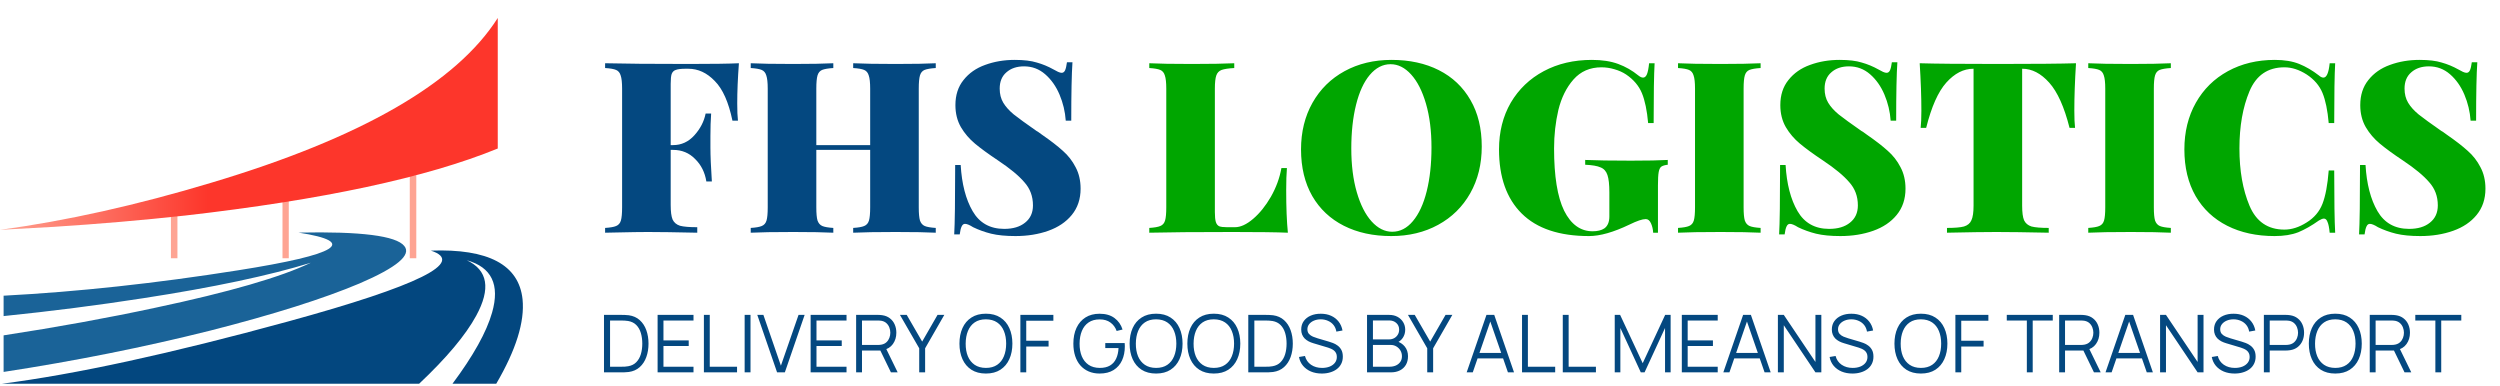 <svg width="376" height="58" viewBox="0 0 376 58" fill="none" xmlns="http://www.w3.org/2000/svg">
<path d="M25.706 32.448V38.841H26.687V32.448H25.706ZM42.487 29.506V38.841H43.432V29.506H42.487ZM61.63 26.346V38.841H62.611V26.346H61.63Z" fill="url(#paint0_linear_212_8)"/>
<path d="M74.635 57.715C77.613 52.621 78.932 48.39 78.593 45.02C78.044 39.822 73.447 37.38 64.801 37.693C70.129 39.417 62.972 42.97 43.329 48.35C25.672 53.183 11.318 56.304 0.269 57.715H63.038C67.165 53.823 70.025 50.414 71.618 47.489C73.839 43.414 73.369 40.632 70.208 39.143C73.943 40.188 75.21 42.813 74.008 47.018C73.173 49.944 71.188 53.509 68.053 57.715H74.635Z" fill="url(#paint1_linear_212_8)"/>
<path d="M44.889 34.983C53.932 36.382 50.908 38.272 35.818 40.652C23.444 42.612 11.685 43.886 0.542 44.473V47.539C7.681 46.811 14.681 45.915 21.54 44.851C32.066 43.228 40.465 41.45 46.737 39.518C42.257 41.674 34.474 43.928 23.388 46.279C16.22 47.819 8.605 49.205 0.542 50.437V55.938C11.321 54.286 21.68 52.215 31.619 49.723C41.165 47.287 48.654 44.921 54.086 42.626C59.685 40.218 61.925 38.342 60.805 36.998C59.573 35.459 54.268 34.787 44.889 34.983Z" fill="url(#paint2_linear_212_8)"/>
<path d="M74.863 22.336V2.705C68.647 12.495 54.301 20.75 31.825 27.47C20.625 30.843 10.017 33.209 0 34.568L8.117 34.115C14.812 33.687 21.393 33.121 27.861 32.416C48.575 30.05 64.242 26.69 74.863 22.336Z" fill="url(#paint3_linear_212_8)"/>
<path d="M111.132 9.512C110.964 11.768 110.88 13.784 110.88 15.56C110.88 16.664 110.916 17.528 110.988 18.152H110.16C109.584 15.368 108.696 13.376 107.496 12.176C106.32 10.952 105 10.34 103.536 10.34H103.068C102.42 10.34 101.94 10.4 101.628 10.52C101.34 10.616 101.136 10.82 101.016 11.132C100.92 11.42 100.872 11.912 100.872 12.608V21.824H101.232C102.48 21.824 103.548 21.332 104.436 20.348C105.324 19.364 105.888 18.272 106.128 17.072H106.956C106.884 18.08 106.848 19.208 106.848 20.456V22.184C106.848 23.408 106.92 25.112 107.064 27.296H106.236C106.02 25.928 105.456 24.8 104.544 23.912C103.656 23 102.552 22.544 101.232 22.544H100.872V30.824C100.872 31.832 100.968 32.564 101.16 33.02C101.376 33.476 101.748 33.788 102.276 33.956C102.828 34.1 103.692 34.172 104.868 34.172V35C101.628 34.928 99.156 34.892 97.452 34.892C96.324 34.892 94.752 34.916 92.736 34.964L91.008 35V34.28C91.776 34.232 92.328 34.136 92.664 33.992C93.024 33.848 93.264 33.572 93.384 33.164C93.504 32.756 93.564 32.096 93.564 31.184V13.328C93.564 12.416 93.492 11.756 93.348 11.348C93.228 10.94 93 10.664 92.664 10.52C92.328 10.376 91.776 10.28 91.008 10.232V9.512C93.792 9.584 97.992 9.62 103.608 9.62C107.136 9.62 109.644 9.584 111.132 9.512ZM140.738 10.232C139.97 10.28 139.406 10.376 139.046 10.52C138.71 10.664 138.482 10.94 138.362 11.348C138.242 11.756 138.182 12.416 138.182 13.328V31.184C138.182 32.096 138.242 32.756 138.362 33.164C138.506 33.572 138.746 33.848 139.082 33.992C139.418 34.136 139.97 34.232 140.738 34.28V35C139.442 34.928 137.426 34.892 134.69 34.892C131.93 34.892 129.806 34.928 128.318 35V34.28C129.086 34.232 129.638 34.136 129.974 33.992C130.334 33.848 130.574 33.572 130.694 33.164C130.814 32.756 130.874 32.096 130.874 31.184V22.544H122.774V31.184C122.774 32.096 122.834 32.756 122.954 33.164C123.098 33.572 123.338 33.848 123.674 33.992C124.01 34.136 124.562 34.232 125.33 34.28V35C123.938 34.928 121.934 34.892 119.318 34.892C116.414 34.892 114.278 34.928 112.91 35V34.28C113.678 34.232 114.23 34.136 114.566 33.992C114.926 33.848 115.166 33.572 115.286 33.164C115.406 32.756 115.466 32.096 115.466 31.184V13.328C115.466 12.416 115.394 11.756 115.25 11.348C115.13 10.94 114.902 10.664 114.566 10.52C114.23 10.376 113.678 10.28 112.91 10.232V9.512C114.278 9.584 116.414 9.62 119.318 9.62C121.91 9.62 123.914 9.584 125.33 9.512V10.232C124.562 10.28 123.998 10.376 123.638 10.52C123.302 10.664 123.074 10.94 122.954 11.348C122.834 11.756 122.774 12.416 122.774 13.328V21.824H130.874V13.328C130.874 12.416 130.802 11.756 130.658 11.348C130.538 10.94 130.31 10.664 129.974 10.52C129.638 10.376 129.086 10.28 128.318 10.232V9.512C129.806 9.584 131.93 9.62 134.69 9.62C137.426 9.62 139.442 9.584 140.738 9.512V10.232ZM152.622 9.008C153.99 9.008 155.094 9.14 155.934 9.404C156.798 9.644 157.638 9.992 158.454 10.448C158.718 10.592 158.946 10.712 159.138 10.808C159.354 10.904 159.534 10.952 159.678 10.952C159.894 10.952 160.062 10.832 160.182 10.592C160.302 10.328 160.398 9.92 160.47 9.368H161.298C161.178 11.096 161.118 14.024 161.118 18.152H160.29C160.194 16.784 159.882 15.476 159.354 14.228C158.826 12.98 158.106 11.96 157.194 11.168C156.282 10.376 155.226 9.98 154.026 9.98C152.922 9.98 152.034 10.28 151.362 10.88C150.69 11.456 150.354 12.272 150.354 13.328C150.354 14.144 150.534 14.852 150.894 15.452C151.254 16.052 151.782 16.64 152.478 17.216C153.174 17.768 154.314 18.596 155.898 19.7C156.042 19.772 156.174 19.856 156.294 19.952C156.438 20.048 156.57 20.144 156.69 20.24C158.01 21.152 159.066 21.968 159.858 22.688C160.65 23.384 161.286 24.2 161.766 25.136C162.27 26.072 162.522 27.152 162.522 28.376C162.522 29.936 162.078 31.256 161.19 32.336C160.326 33.392 159.15 34.184 157.662 34.712C156.174 35.24 154.53 35.504 152.73 35.504C151.266 35.504 150.042 35.384 149.058 35.144C148.098 34.904 147.198 34.58 146.358 34.172C145.83 33.836 145.422 33.668 145.134 33.668C144.918 33.668 144.75 33.8 144.63 34.064C144.51 34.304 144.414 34.7 144.342 35.252H143.514C143.61 33.62 143.658 30.14 143.658 24.812H144.486C144.654 27.668 145.254 29.984 146.286 31.76C147.318 33.536 148.902 34.424 151.038 34.424C152.358 34.424 153.402 34.112 154.17 33.488C154.962 32.864 155.358 32 155.358 30.896C155.358 29.528 154.926 28.364 154.062 27.404C153.222 26.42 151.902 25.328 150.102 24.128C148.662 23.168 147.51 22.328 146.646 21.608C145.782 20.888 145.074 20.06 144.522 19.124C143.97 18.164 143.694 17.06 143.694 15.812C143.694 14.3 144.102 13.04 144.918 12.032C145.734 11 146.814 10.244 148.158 9.764C149.526 9.26 151.014 9.008 152.622 9.008Z" fill="#044880"/>
<path d="M185.632 10.232C184.768 10.28 184.132 10.376 183.724 10.52C183.34 10.664 183.076 10.94 182.932 11.348C182.788 11.756 182.716 12.416 182.716 13.328V31.904C182.716 32.576 182.764 33.068 182.86 33.38C182.956 33.692 183.124 33.908 183.364 34.028C183.604 34.124 184 34.172 184.552 34.172H185.74C186.58 34.172 187.492 33.752 188.476 32.912C189.46 32.072 190.348 30.968 191.14 29.6C191.932 28.208 192.46 26.768 192.724 25.28H193.552C193.48 26.144 193.444 27.248 193.444 28.592C193.444 31.184 193.528 33.32 193.696 35C192.064 34.928 189.316 34.892 185.452 34.892C179.836 34.892 175.636 34.928 172.852 35V34.28C173.62 34.232 174.172 34.136 174.508 33.992C174.868 33.848 175.108 33.572 175.228 33.164C175.348 32.756 175.408 32.096 175.408 31.184V13.328C175.408 12.416 175.336 11.756 175.192 11.348C175.072 10.94 174.844 10.664 174.508 10.52C174.172 10.376 173.62 10.28 172.852 10.232V9.512C174.22 9.584 176.356 9.62 179.26 9.62C182.02 9.62 184.144 9.584 185.632 9.512V10.232ZM209.283 9.008C211.995 9.008 214.371 9.524 216.411 10.556C218.451 11.588 220.035 13.088 221.163 15.056C222.291 17 222.855 19.328 222.855 22.04C222.855 24.68 222.279 27.02 221.127 29.06C219.975 31.1 218.367 32.684 216.303 33.812C214.239 34.94 211.887 35.504 209.247 35.504C206.535 35.504 204.159 34.988 202.119 33.956C200.079 32.924 198.495 31.436 197.367 29.492C196.239 27.524 195.675 25.184 195.675 22.472C195.675 19.832 196.251 17.492 197.403 15.452C198.555 13.412 200.163 11.828 202.227 10.7C204.291 9.572 206.643 9.008 209.283 9.008ZM209.139 9.656C207.963 9.656 206.919 10.196 206.007 11.276C205.119 12.332 204.435 13.82 203.955 15.74C203.475 17.66 203.235 19.856 203.235 22.328C203.235 24.824 203.511 27.02 204.063 28.916C204.615 30.812 205.359 32.276 206.295 33.308C207.231 34.34 208.263 34.856 209.391 34.856C210.567 34.856 211.599 34.328 212.487 33.272C213.399 32.192 214.095 30.692 214.575 28.772C215.055 26.852 215.295 24.656 215.295 22.184C215.295 19.688 215.019 17.492 214.467 15.596C213.915 13.7 213.171 12.236 212.235 11.204C211.299 10.172 210.267 9.656 209.139 9.656ZM239.42 9.008C240.956 9.008 242.276 9.212 243.38 9.62C244.484 10.028 245.492 10.604 246.404 11.348C246.668 11.564 246.908 11.672 247.124 11.672C247.364 11.672 247.556 11.504 247.7 11.168C247.844 10.808 247.952 10.256 248.024 9.512H248.852C248.756 11.216 248.708 14.216 248.708 18.512H247.88C247.712 16.616 247.4 15.116 246.944 14.012C246.488 12.908 245.696 11.972 244.568 11.204C244.064 10.868 243.476 10.604 242.804 10.412C242.156 10.22 241.508 10.124 240.86 10.124C239.132 10.124 237.728 10.736 236.648 11.96C235.592 13.16 234.836 14.684 234.38 16.532C233.948 18.38 233.732 20.312 233.732 22.328C233.732 26.504 234.236 29.624 235.244 31.688C236.276 33.752 237.704 34.784 239.528 34.784C240.272 34.784 240.86 34.64 241.292 34.352C241.796 33.992 242.048 33.392 242.048 32.552V28.952C242.048 27.752 241.952 26.876 241.76 26.324C241.568 25.748 241.22 25.364 240.716 25.172C240.236 24.956 239.468 24.824 238.412 24.776V24.056C240.044 24.128 242.336 24.164 245.288 24.164C247.76 24.164 249.608 24.128 250.832 24.056V24.776C250.4 24.824 250.076 24.92 249.86 25.064C249.668 25.208 249.536 25.484 249.464 25.892C249.392 26.3 249.356 26.96 249.356 27.872V35H248.636C248.612 34.496 248.504 34.028 248.312 33.596C248.12 33.164 247.856 32.948 247.52 32.948C247.016 32.948 246.2 33.224 245.072 33.776C242.672 34.928 240.644 35.504 238.988 35.504C234.524 35.504 231.152 34.376 228.872 32.12C226.592 29.864 225.452 26.648 225.452 22.472C225.452 19.832 226.04 17.492 227.216 15.452C228.416 13.412 230.072 11.828 232.184 10.7C234.296 9.572 236.708 9.008 239.42 9.008ZM264.795 10.232C264.027 10.28 263.463 10.376 263.103 10.52C262.767 10.664 262.539 10.94 262.419 11.348C262.299 11.756 262.239 12.416 262.239 13.328V31.184C262.239 32.096 262.299 32.756 262.419 33.164C262.563 33.572 262.803 33.848 263.139 33.992C263.475 34.136 264.027 34.232 264.795 34.28V35C263.403 34.928 261.399 34.892 258.783 34.892C255.879 34.892 253.743 34.928 252.375 35V34.28C253.143 34.232 253.695 34.136 254.031 33.992C254.391 33.848 254.631 33.572 254.751 33.164C254.871 32.756 254.931 32.096 254.931 31.184V13.328C254.931 12.416 254.859 11.756 254.715 11.348C254.595 10.94 254.367 10.664 254.031 10.52C253.695 10.376 253.143 10.28 252.375 10.232V9.512C253.743 9.584 255.879 9.62 258.783 9.62C261.375 9.62 263.379 9.584 264.795 9.512V10.232ZM276.688 9.008C278.056 9.008 279.16 9.14 280 9.404C280.864 9.644 281.704 9.992 282.52 10.448C282.784 10.592 283.012 10.712 283.204 10.808C283.42 10.904 283.6 10.952 283.744 10.952C283.96 10.952 284.128 10.832 284.248 10.592C284.368 10.328 284.464 9.92 284.536 9.368H285.364C285.244 11.096 285.184 14.024 285.184 18.152H284.356C284.26 16.784 283.948 15.476 283.42 14.228C282.892 12.98 282.172 11.96 281.26 11.168C280.348 10.376 279.292 9.98 278.092 9.98C276.988 9.98 276.1 10.28 275.428 10.88C274.756 11.456 274.42 12.272 274.42 13.328C274.42 14.144 274.6 14.852 274.96 15.452C275.32 16.052 275.848 16.64 276.544 17.216C277.24 17.768 278.38 18.596 279.964 19.7C280.108 19.772 280.24 19.856 280.36 19.952C280.504 20.048 280.636 20.144 280.756 20.24C282.076 21.152 283.132 21.968 283.924 22.688C284.716 23.384 285.352 24.2 285.832 25.136C286.336 26.072 286.588 27.152 286.588 28.376C286.588 29.936 286.144 31.256 285.256 32.336C284.392 33.392 283.216 34.184 281.728 34.712C280.24 35.24 278.596 35.504 276.796 35.504C275.332 35.504 274.108 35.384 273.124 35.144C272.164 34.904 271.264 34.58 270.424 34.172C269.896 33.836 269.488 33.668 269.2 33.668C268.984 33.668 268.816 33.8 268.696 34.064C268.576 34.304 268.48 34.7 268.408 35.252H267.58C267.676 33.62 267.724 30.14 267.724 24.812H268.552C268.72 27.668 269.32 29.984 270.352 31.76C271.384 33.536 272.968 34.424 275.104 34.424C276.424 34.424 277.468 34.112 278.236 33.488C279.028 32.864 279.424 32 279.424 30.896C279.424 29.528 278.992 28.364 278.128 27.404C277.288 26.42 275.968 25.328 274.168 24.128C272.728 23.168 271.576 22.328 270.712 21.608C269.848 20.888 269.14 20.06 268.588 19.124C268.036 18.164 267.76 17.06 267.76 15.812C267.76 14.3 268.168 13.04 268.984 12.032C269.8 11 270.88 10.244 272.224 9.764C273.592 9.26 275.08 9.008 276.688 9.008ZM312.231 9.512C312.063 12.176 311.979 14.552 311.979 16.64C311.979 17.744 312.015 18.608 312.087 19.232H311.259C310.467 16.088 309.447 13.82 308.199 12.428C306.951 11.036 305.607 10.34 304.167 10.34H304.131V30.932C304.131 31.94 304.227 32.672 304.419 33.128C304.635 33.584 305.007 33.896 305.535 34.064C306.087 34.208 306.951 34.28 308.127 34.28V35C304.743 34.928 302.115 34.892 300.243 34.892C298.539 34.892 296.067 34.928 292.827 35V34.28C294.003 34.28 294.855 34.208 295.383 34.064C295.935 33.896 296.307 33.584 296.499 33.128C296.715 32.672 296.823 31.94 296.823 30.932V10.34H296.787C295.323 10.34 293.967 11.036 292.719 12.428C291.495 13.796 290.487 16.064 289.695 19.232H288.867C288.939 18.608 288.975 17.744 288.975 16.64C288.975 14.552 288.891 12.176 288.723 9.512C291.003 9.584 294.927 9.62 300.495 9.62C306.039 9.62 309.951 9.584 312.231 9.512ZM326.494 10.232C325.726 10.28 325.162 10.376 324.802 10.52C324.466 10.664 324.238 10.94 324.118 11.348C323.998 11.756 323.938 12.416 323.938 13.328V31.184C323.938 32.096 323.998 32.756 324.118 33.164C324.262 33.572 324.502 33.848 324.838 33.992C325.174 34.136 325.726 34.232 326.494 34.28V35C325.102 34.928 323.098 34.892 320.482 34.892C317.578 34.892 315.442 34.928 314.074 35V34.28C314.842 34.232 315.394 34.136 315.73 33.992C316.09 33.848 316.33 33.572 316.45 33.164C316.57 32.756 316.63 32.096 316.63 31.184V13.328C316.63 12.416 316.558 11.756 316.414 11.348C316.294 10.94 316.066 10.664 315.73 10.52C315.394 10.376 314.842 10.28 314.074 10.232V9.512C315.442 9.584 317.578 9.62 320.482 9.62C323.074 9.62 325.078 9.584 326.494 9.512V10.232ZM342.138 9.008C343.578 9.008 344.802 9.212 345.81 9.62C346.818 10.028 347.802 10.604 348.762 11.348C349.002 11.564 349.23 11.672 349.446 11.672C349.926 11.672 350.238 10.952 350.382 9.512H351.21C351.114 11.216 351.066 14.216 351.066 18.512H350.238C350.07 16.592 349.758 15.08 349.302 13.976C348.846 12.872 348.054 11.948 346.926 11.204C345.798 10.484 344.682 10.124 343.578 10.124C341.082 10.124 339.33 11.324 338.322 13.724C337.314 16.124 336.81 18.992 336.81 22.328C336.81 25.664 337.314 28.532 338.322 30.932C339.33 33.332 341.082 34.532 343.578 34.532C344.682 34.532 345.798 34.172 346.926 33.452C348.054 32.756 348.846 31.82 349.302 30.644C349.758 29.468 350.07 27.8 350.238 25.64H351.066C351.066 30.128 351.114 33.248 351.21 35H350.382C350.31 34.232 350.202 33.692 350.058 33.38C349.938 33.044 349.758 32.876 349.518 32.876C349.326 32.876 349.074 32.972 348.762 33.164C347.682 33.932 346.65 34.52 345.666 34.928C344.682 35.312 343.494 35.504 342.102 35.504C339.39 35.504 337.014 34.988 334.974 33.956C332.934 32.924 331.35 31.436 330.222 29.492C329.094 27.524 328.53 25.184 328.53 22.472C328.53 19.832 329.106 17.492 330.258 15.452C331.41 13.412 333.018 11.828 335.082 10.7C337.146 9.572 339.498 9.008 342.138 9.008ZM363.911 9.008C365.279 9.008 366.383 9.14 367.223 9.404C368.087 9.644 368.927 9.992 369.743 10.448C370.007 10.592 370.235 10.712 370.427 10.808C370.643 10.904 370.823 10.952 370.967 10.952C371.183 10.952 371.351 10.832 371.471 10.592C371.591 10.328 371.687 9.92 371.759 9.368H372.587C372.467 11.096 372.407 14.024 372.407 18.152H371.579C371.483 16.784 371.171 15.476 370.643 14.228C370.115 12.98 369.395 11.96 368.483 11.168C367.571 10.376 366.515 9.98 365.315 9.98C364.211 9.98 363.323 10.28 362.651 10.88C361.979 11.456 361.643 12.272 361.643 13.328C361.643 14.144 361.823 14.852 362.183 15.452C362.543 16.052 363.071 16.64 363.767 17.216C364.463 17.768 365.603 18.596 367.187 19.7C367.331 19.772 367.463 19.856 367.583 19.952C367.727 20.048 367.859 20.144 367.979 20.24C369.299 21.152 370.355 21.968 371.147 22.688C371.939 23.384 372.575 24.2 373.055 25.136C373.559 26.072 373.811 27.152 373.811 28.376C373.811 29.936 373.367 31.256 372.479 32.336C371.615 33.392 370.439 34.184 368.951 34.712C367.463 35.24 365.819 35.504 364.019 35.504C362.555 35.504 361.331 35.384 360.347 35.144C359.387 34.904 358.487 34.58 357.647 34.172C357.119 33.836 356.711 33.668 356.423 33.668C356.207 33.668 356.039 33.8 355.919 34.064C355.799 34.304 355.703 34.7 355.631 35.252H354.803C354.899 33.62 354.947 30.14 354.947 24.812H355.775C355.943 27.668 356.543 29.984 357.575 31.76C358.607 33.536 360.191 34.424 362.327 34.424C363.647 34.424 364.691 34.112 365.459 33.488C366.251 32.864 366.647 32 366.647 30.896C366.647 29.528 366.215 28.364 365.351 27.404C364.511 26.42 363.191 25.328 361.391 24.128C359.951 23.168 358.799 22.328 357.935 21.608C357.071 20.888 356.363 20.06 355.811 19.124C355.259 18.164 354.983 17.06 354.983 15.812C354.983 14.3 355.391 13.04 356.207 12.032C357.023 11 358.103 10.244 359.447 9.764C360.815 9.26 362.303 9.008 363.911 9.008Z" fill="#00A600"/>
<path d="M90.84 56V47.36H93.462C93.554 47.36 93.71 47.362 93.93 47.366C94.154 47.37 94.368 47.386 94.572 47.414C95.228 47.506 95.776 47.75 96.216 48.146C96.656 48.542 96.986 49.046 97.206 49.658C97.426 50.27 97.536 50.944 97.536 51.68C97.536 52.416 97.426 53.09 97.206 53.702C96.986 54.314 96.656 54.818 96.216 55.214C95.776 55.61 95.228 55.854 94.572 55.946C94.372 55.97 94.158 55.986 93.93 55.994C93.702 55.998 93.546 56 93.462 56H90.84ZM91.752 55.154H93.462C93.626 55.154 93.802 55.15 93.99 55.142C94.182 55.13 94.346 55.11 94.482 55.082C94.986 54.994 95.392 54.79 95.7 54.47C96.012 54.15 96.24 53.75 96.384 53.27C96.528 52.786 96.6 52.256 96.6 51.68C96.6 51.1 96.528 50.568 96.384 50.084C96.24 49.6 96.012 49.2 95.7 48.884C95.388 48.568 94.982 48.366 94.482 48.278C94.346 48.25 94.18 48.232 93.984 48.224C93.792 48.212 93.618 48.206 93.462 48.206H91.752V55.154ZM98.903 56V47.36H104.303V48.206H99.784V51.194H103.583V52.04H99.784V55.154H104.303V56H98.903ZM105.866 56V47.36H106.748V55.154H110.852V56H105.866ZM111.995 56V47.36H112.877V56H111.995ZM116.872 56L113.896 47.36H114.814L117.448 54.998L120.1 47.36H121.018L118.042 56H116.872ZM121.918 56V47.36H127.318V48.206H122.8V51.194H126.598V52.04H122.8V55.154H127.318V56H121.918ZM128.762 56V47.36H132.098C132.182 47.36 132.276 47.364 132.38 47.372C132.488 47.376 132.596 47.388 132.704 47.408C133.156 47.476 133.538 47.634 133.85 47.882C134.166 48.126 134.404 48.434 134.564 48.806C134.728 49.178 134.81 49.59 134.81 50.042C134.81 50.694 134.638 51.26 134.294 51.74C133.95 52.22 133.458 52.522 132.818 52.646L132.512 52.718H129.644V56H128.762ZM133.994 56L132.29 52.484L133.136 52.16L135.008 56H133.994ZM129.644 51.878H132.074C132.146 51.878 132.23 51.874 132.326 51.866C132.422 51.858 132.516 51.844 132.608 51.824C132.904 51.76 133.146 51.638 133.334 51.458C133.526 51.278 133.668 51.064 133.76 50.816C133.856 50.568 133.904 50.31 133.904 50.042C133.904 49.774 133.856 49.516 133.76 49.268C133.668 49.016 133.526 48.8 133.334 48.62C133.146 48.44 132.904 48.318 132.608 48.254C132.516 48.234 132.422 48.222 132.326 48.218C132.23 48.21 132.146 48.206 132.074 48.206H129.644V51.878ZM138.25 56V52.382L135.352 47.36H136.372L138.694 51.374L141.004 47.36H142.024L139.138 52.382V56H138.25ZM148.279 56.18C147.419 56.18 146.693 55.99 146.101 55.61C145.509 55.226 145.061 54.696 144.757 54.02C144.453 53.344 144.301 52.564 144.301 51.68C144.301 50.796 144.453 50.016 144.757 49.34C145.061 48.664 145.509 48.136 146.101 47.756C146.693 47.372 147.419 47.18 148.279 47.18C149.143 47.18 149.869 47.372 150.457 47.756C151.049 48.136 151.497 48.664 151.801 49.34C152.109 50.016 152.263 50.796 152.263 51.68C152.263 52.564 152.109 53.344 151.801 54.02C151.497 54.696 151.049 55.226 150.457 55.61C149.869 55.99 149.143 56.18 148.279 56.18ZM148.279 55.334C148.955 55.334 149.519 55.18 149.971 54.872C150.423 54.564 150.761 54.136 150.985 53.588C151.213 53.036 151.327 52.4 151.327 51.68C151.327 50.96 151.213 50.326 150.985 49.778C150.761 49.23 150.423 48.802 149.971 48.494C149.519 48.186 148.955 48.03 148.279 48.026C147.603 48.026 147.041 48.18 146.593 48.488C146.145 48.796 145.807 49.226 145.579 49.778C145.355 50.326 145.241 50.96 145.237 51.68C145.233 52.4 145.343 53.034 145.567 53.582C145.795 54.126 146.135 54.554 146.587 54.866C147.039 55.174 147.603 55.33 148.279 55.334ZM153.465 56V47.36H158.427V48.242H154.347V51.242H157.707V52.118H154.347V56H153.465ZM165.376 56.18C164.768 56.18 164.22 56.074 163.732 55.862C163.244 55.65 162.828 55.348 162.484 54.956C162.144 54.564 161.884 54.092 161.704 53.54C161.524 52.984 161.434 52.364 161.434 51.68C161.434 50.776 161.59 49.988 161.902 49.316C162.218 48.64 162.67 48.116 163.258 47.744C163.846 47.372 164.552 47.186 165.376 47.186C166.296 47.186 167.044 47.402 167.62 47.834C168.2 48.262 168.604 48.838 168.832 49.562L167.944 49.778C167.756 49.25 167.446 48.828 167.014 48.512C166.586 48.196 166.052 48.038 165.412 48.038C164.736 48.034 164.174 48.186 163.726 48.494C163.278 48.798 162.94 49.226 162.712 49.778C162.488 50.326 162.374 50.96 162.37 51.68C162.366 52.4 162.476 53.034 162.7 53.582C162.928 54.126 163.268 54.554 163.72 54.866C164.172 55.174 164.736 55.33 165.412 55.334C166.032 55.334 166.544 55.214 166.948 54.974C167.352 54.734 167.658 54.39 167.866 53.942C168.078 53.494 168.198 52.964 168.226 52.352H166.234V51.596H169.15C169.162 51.688 169.168 51.786 169.168 51.89C169.172 51.99 169.174 52.062 169.174 52.106C169.174 52.886 169.034 53.584 168.754 54.2C168.474 54.812 168.052 55.296 167.488 55.652C166.928 56.004 166.224 56.18 165.376 56.18ZM173.873 56.18C173.013 56.18 172.287 55.99 171.695 55.61C171.103 55.226 170.655 54.696 170.351 54.02C170.047 53.344 169.895 52.564 169.895 51.68C169.895 50.796 170.047 50.016 170.351 49.34C170.655 48.664 171.103 48.136 171.695 47.756C172.287 47.372 173.013 47.18 173.873 47.18C174.737 47.18 175.463 47.372 176.051 47.756C176.643 48.136 177.091 48.664 177.395 49.34C177.703 50.016 177.857 50.796 177.857 51.68C177.857 52.564 177.703 53.344 177.395 54.02C177.091 54.696 176.643 55.226 176.051 55.61C175.463 55.99 174.737 56.18 173.873 56.18ZM173.873 55.334C174.549 55.334 175.113 55.18 175.565 54.872C176.017 54.564 176.355 54.136 176.579 53.588C176.807 53.036 176.921 52.4 176.921 51.68C176.921 50.96 176.807 50.326 176.579 49.778C176.355 49.23 176.017 48.802 175.565 48.494C175.113 48.186 174.549 48.03 173.873 48.026C173.197 48.026 172.635 48.18 172.187 48.488C171.739 48.796 171.401 49.226 171.173 49.778C170.949 50.326 170.835 50.96 170.831 51.68C170.827 52.4 170.937 53.034 171.161 53.582C171.389 54.126 171.729 54.554 172.181 54.866C172.633 55.174 173.197 55.33 173.873 55.334ZM182.557 56.18C181.697 56.18 180.971 55.99 180.379 55.61C179.787 55.226 179.339 54.696 179.035 54.02C178.731 53.344 178.579 52.564 178.579 51.68C178.579 50.796 178.731 50.016 179.035 49.34C179.339 48.664 179.787 48.136 180.379 47.756C180.971 47.372 181.697 47.18 182.557 47.18C183.421 47.18 184.147 47.372 184.735 47.756C185.327 48.136 185.775 48.664 186.079 49.34C186.387 50.016 186.541 50.796 186.541 51.68C186.541 52.564 186.387 53.344 186.079 54.02C185.775 54.696 185.327 55.226 184.735 55.61C184.147 55.99 183.421 56.18 182.557 56.18ZM182.557 55.334C183.233 55.334 183.797 55.18 184.249 54.872C184.701 54.564 185.039 54.136 185.263 53.588C185.491 53.036 185.605 52.4 185.605 51.68C185.605 50.96 185.491 50.326 185.263 49.778C185.039 49.23 184.701 48.802 184.249 48.494C183.797 48.186 183.233 48.03 182.557 48.026C181.881 48.026 181.319 48.18 180.871 48.488C180.423 48.796 180.085 49.226 179.857 49.778C179.633 50.326 179.519 50.96 179.515 51.68C179.511 52.4 179.621 53.034 179.845 53.582C180.073 54.126 180.413 54.554 180.865 54.866C181.317 55.174 181.881 55.33 182.557 55.334ZM187.742 56V47.36H190.364C190.456 47.36 190.612 47.362 190.832 47.366C191.056 47.37 191.27 47.386 191.474 47.414C192.13 47.506 192.678 47.75 193.118 48.146C193.558 48.542 193.888 49.046 194.108 49.658C194.328 50.27 194.438 50.944 194.438 51.68C194.438 52.416 194.328 53.09 194.108 53.702C193.888 54.314 193.558 54.818 193.118 55.214C192.678 55.61 192.13 55.854 191.474 55.946C191.274 55.97 191.06 55.986 190.832 55.994C190.604 55.998 190.448 56 190.364 56H187.742ZM188.654 55.154H190.364C190.528 55.154 190.704 55.15 190.892 55.142C191.084 55.13 191.248 55.11 191.384 55.082C191.888 54.994 192.294 54.79 192.602 54.47C192.914 54.15 193.142 53.75 193.286 53.27C193.43 52.786 193.502 52.256 193.502 51.68C193.502 51.1 193.43 50.568 193.286 50.084C193.142 49.6 192.914 49.2 192.602 48.884C192.29 48.568 191.884 48.366 191.384 48.278C191.248 48.25 191.082 48.232 190.886 48.224C190.694 48.212 190.52 48.206 190.364 48.206H188.654V55.154ZM198.805 56.18C198.201 56.18 197.657 56.08 197.173 55.88C196.693 55.676 196.295 55.388 195.979 55.016C195.667 54.644 195.463 54.202 195.367 53.69L196.267 53.54C196.411 54.1 196.715 54.54 197.179 54.86C197.643 55.176 198.197 55.334 198.841 55.334C199.265 55.334 199.645 55.268 199.981 55.136C200.317 55 200.581 54.808 200.773 54.56C200.965 54.312 201.061 54.018 201.061 53.678C201.061 53.454 201.021 53.264 200.941 53.108C200.861 52.948 200.755 52.816 200.623 52.712C200.491 52.608 200.347 52.522 200.191 52.454C200.035 52.382 199.883 52.324 199.735 52.28L197.545 51.626C197.281 51.55 197.037 51.454 196.813 51.338C196.589 51.218 196.393 51.076 196.225 50.912C196.061 50.744 195.933 50.548 195.841 50.324C195.749 50.1 195.703 49.844 195.703 49.556C195.703 49.068 195.831 48.646 196.087 48.29C196.343 47.934 196.693 47.66 197.137 47.468C197.581 47.276 198.087 47.182 198.655 47.186C199.231 47.186 199.745 47.288 200.197 47.492C200.653 47.696 201.029 47.988 201.325 48.368C201.621 48.744 201.817 49.19 201.913 49.706L200.989 49.874C200.929 49.498 200.791 49.172 200.575 48.896C200.359 48.62 200.083 48.408 199.747 48.26C199.415 48.108 199.049 48.03 198.649 48.026C198.261 48.026 197.915 48.092 197.611 48.224C197.311 48.352 197.073 48.528 196.897 48.752C196.721 48.976 196.633 49.232 196.633 49.52C196.633 49.812 196.713 50.046 196.873 50.222C197.037 50.398 197.237 50.536 197.473 50.636C197.713 50.736 197.945 50.818 198.169 50.882L199.861 51.38C200.037 51.428 200.243 51.498 200.479 51.59C200.719 51.678 200.951 51.806 201.175 51.974C201.403 52.138 201.591 52.354 201.739 52.622C201.887 52.89 201.961 53.23 201.961 53.642C201.961 54.042 201.881 54.4 201.721 54.716C201.565 55.032 201.343 55.298 201.055 55.514C200.771 55.73 200.437 55.894 200.053 56.006C199.673 56.122 199.257 56.18 198.805 56.18ZM205.602 56V47.36H208.938C209.422 47.36 209.844 47.46 210.204 47.66C210.564 47.86 210.844 48.13 211.044 48.47C211.244 48.806 211.344 49.178 211.344 49.586C211.344 50.05 211.22 50.464 210.972 50.828C210.724 51.188 210.392 51.438 209.976 51.578L209.964 51.284C210.524 51.444 210.964 51.724 211.284 52.124C211.604 52.524 211.764 53.008 211.764 53.576C211.764 54.076 211.658 54.508 211.446 54.872C211.234 55.232 210.936 55.51 210.552 55.706C210.168 55.902 209.722 56 209.214 56H205.602ZM206.49 55.154H208.998C209.35 55.154 209.666 55.092 209.946 54.968C210.226 54.84 210.446 54.66 210.606 54.428C210.77 54.196 210.852 53.916 210.852 53.588C210.852 53.268 210.778 52.98 210.63 52.724C210.482 52.468 210.28 52.264 210.024 52.112C209.772 51.956 209.484 51.878 209.16 51.878H206.49V55.154ZM206.49 51.044H208.932C209.208 51.044 209.46 50.982 209.688 50.858C209.916 50.73 210.096 50.556 210.228 50.336C210.364 50.116 210.432 49.862 210.432 49.574C210.432 49.166 210.29 48.834 210.006 48.578C209.726 48.322 209.368 48.194 208.932 48.194H206.49V51.044ZM214.656 56V52.382L211.758 47.36H212.778L215.1 51.374L217.41 47.36H218.43L215.544 52.382V56H214.656ZM220.588 56L223.564 47.36H224.734L227.71 56H226.792L223.966 47.852H224.314L221.506 56H220.588ZM221.914 53.906V53.078H226.378V53.906H221.914ZM228.913 56V47.36H229.795V55.154H233.899V56H228.913ZM235.042 56V47.36H235.924V55.154H240.028V56H235.042ZM242.856 56V47.36H243.666L247.062 54.626L250.44 47.36H251.262V55.994H250.422V49.328L247.344 56H246.774L243.702 49.328V56H242.856ZM252.945 56V47.36H258.345V48.206H253.827V51.194H257.625V52.04H253.827V55.154H258.345V56H252.945ZM259.189 56L262.165 47.36H263.335L266.311 56H265.393L262.567 47.852H262.915L260.107 56H259.189ZM260.515 53.906V53.078H264.979V53.906H260.515ZM267.395 56V47.36H268.283L273.041 54.44V47.36H273.929V56H273.041L268.283 48.914V56H267.395ZM278.61 56.18C278.006 56.18 277.462 56.08 276.978 55.88C276.498 55.676 276.1 55.388 275.784 55.016C275.472 54.644 275.268 54.202 275.172 53.69L276.072 53.54C276.216 54.1 276.52 54.54 276.984 54.86C277.448 55.176 278.002 55.334 278.646 55.334C279.07 55.334 279.45 55.268 279.786 55.136C280.122 55 280.386 54.808 280.578 54.56C280.77 54.312 280.866 54.018 280.866 53.678C280.866 53.454 280.826 53.264 280.746 53.108C280.666 52.948 280.56 52.816 280.428 52.712C280.296 52.608 280.152 52.522 279.996 52.454C279.84 52.382 279.688 52.324 279.54 52.28L277.35 51.626C277.086 51.55 276.842 51.454 276.618 51.338C276.394 51.218 276.198 51.076 276.03 50.912C275.866 50.744 275.738 50.548 275.646 50.324C275.554 50.1 275.508 49.844 275.508 49.556C275.508 49.068 275.636 48.646 275.892 48.29C276.148 47.934 276.498 47.66 276.942 47.468C277.386 47.276 277.892 47.182 278.46 47.186C279.036 47.186 279.55 47.288 280.002 47.492C280.458 47.696 280.834 47.988 281.13 48.368C281.426 48.744 281.622 49.19 281.718 49.706L280.794 49.874C280.734 49.498 280.596 49.172 280.38 48.896C280.164 48.62 279.888 48.408 279.552 48.26C279.22 48.108 278.854 48.03 278.454 48.026C278.066 48.026 277.72 48.092 277.416 48.224C277.116 48.352 276.878 48.528 276.702 48.752C276.526 48.976 276.438 49.232 276.438 49.52C276.438 49.812 276.518 50.046 276.678 50.222C276.842 50.398 277.042 50.536 277.278 50.636C277.518 50.736 277.75 50.818 277.974 50.882L279.666 51.38C279.842 51.428 280.048 51.498 280.284 51.59C280.524 51.678 280.756 51.806 280.98 51.974C281.208 52.138 281.396 52.354 281.544 52.622C281.692 52.89 281.766 53.23 281.766 53.642C281.766 54.042 281.686 54.4 281.526 54.716C281.37 55.032 281.148 55.298 280.86 55.514C280.576 55.73 280.242 55.894 279.858 56.006C279.478 56.122 279.062 56.18 278.61 56.18ZM288.904 56.18C288.044 56.18 287.318 55.99 286.726 55.61C286.134 55.226 285.686 54.696 285.382 54.02C285.078 53.344 284.926 52.564 284.926 51.68C284.926 50.796 285.078 50.016 285.382 49.34C285.686 48.664 286.134 48.136 286.726 47.756C287.318 47.372 288.044 47.18 288.904 47.18C289.768 47.18 290.494 47.372 291.082 47.756C291.674 48.136 292.122 48.664 292.426 49.34C292.734 50.016 292.888 50.796 292.888 51.68C292.888 52.564 292.734 53.344 292.426 54.02C292.122 54.696 291.674 55.226 291.082 55.61C290.494 55.99 289.768 56.18 288.904 56.18ZM288.904 55.334C289.58 55.334 290.144 55.18 290.596 54.872C291.048 54.564 291.386 54.136 291.61 53.588C291.838 53.036 291.952 52.4 291.952 51.68C291.952 50.96 291.838 50.326 291.61 49.778C291.386 49.23 291.048 48.802 290.596 48.494C290.144 48.186 289.58 48.03 288.904 48.026C288.228 48.026 287.666 48.18 287.218 48.488C286.77 48.796 286.432 49.226 286.204 49.778C285.98 50.326 285.866 50.96 285.862 51.68C285.858 52.4 285.968 53.034 286.192 53.582C286.42 54.126 286.76 54.554 287.212 54.866C287.664 55.174 288.228 55.33 288.904 55.334ZM294.09 56V47.36H299.052V48.242H294.972V51.242H298.332V52.118H294.972V56H294.09ZM304.837 56V48.206H301.819V47.36H308.737V48.206H305.719V56H304.837ZM309.699 56V47.36H313.035C313.119 47.36 313.213 47.364 313.317 47.372C313.425 47.376 313.533 47.388 313.641 47.408C314.093 47.476 314.475 47.634 314.787 47.882C315.103 48.126 315.341 48.434 315.501 48.806C315.665 49.178 315.747 49.59 315.747 50.042C315.747 50.694 315.575 51.26 315.231 51.74C314.887 52.22 314.395 52.522 313.755 52.646L313.449 52.718H310.581V56H309.699ZM314.931 56L313.227 52.484L314.073 52.16L315.945 56H314.931ZM310.581 51.878H313.011C313.083 51.878 313.167 51.874 313.263 51.866C313.359 51.858 313.453 51.844 313.545 51.824C313.841 51.76 314.083 51.638 314.271 51.458C314.463 51.278 314.605 51.064 314.697 50.816C314.793 50.568 314.841 50.31 314.841 50.042C314.841 49.774 314.793 49.516 314.697 49.268C314.605 49.016 314.463 48.8 314.271 48.62C314.083 48.44 313.841 48.318 313.545 48.254C313.453 48.234 313.359 48.222 313.263 48.218C313.167 48.21 313.083 48.206 313.011 48.206H310.581V51.878ZM316.67 56L319.646 47.36H320.816L323.792 56H322.874L320.048 47.852H320.396L317.588 56H316.67ZM317.996 53.906V53.078H322.46V53.906H317.996ZM324.875 56V47.36H325.763L330.521 54.44V47.36H331.409V56H330.521L325.763 48.914V56H324.875ZM336.09 56.18C335.486 56.18 334.942 56.08 334.458 55.88C333.978 55.676 333.58 55.388 333.264 55.016C332.952 54.644 332.748 54.202 332.652 53.69L333.552 53.54C333.696 54.1 334 54.54 334.464 54.86C334.928 55.176 335.482 55.334 336.126 55.334C336.55 55.334 336.93 55.268 337.266 55.136C337.602 55 337.866 54.808 338.058 54.56C338.25 54.312 338.346 54.018 338.346 53.678C338.346 53.454 338.306 53.264 338.226 53.108C338.146 52.948 338.04 52.816 337.908 52.712C337.776 52.608 337.632 52.522 337.476 52.454C337.32 52.382 337.168 52.324 337.02 52.28L334.83 51.626C334.566 51.55 334.322 51.454 334.098 51.338C333.874 51.218 333.678 51.076 333.51 50.912C333.346 50.744 333.218 50.548 333.126 50.324C333.034 50.1 332.988 49.844 332.988 49.556C332.988 49.068 333.116 48.646 333.372 48.29C333.628 47.934 333.978 47.66 334.422 47.468C334.866 47.276 335.372 47.182 335.94 47.186C336.516 47.186 337.03 47.288 337.482 47.492C337.938 47.696 338.314 47.988 338.61 48.368C338.906 48.744 339.102 49.19 339.198 49.706L338.274 49.874C338.214 49.498 338.076 49.172 337.86 48.896C337.644 48.62 337.368 48.408 337.032 48.26C336.7 48.108 336.334 48.03 335.934 48.026C335.546 48.026 335.2 48.092 334.896 48.224C334.596 48.352 334.358 48.528 334.182 48.752C334.006 48.976 333.918 49.232 333.918 49.52C333.918 49.812 333.998 50.046 334.158 50.222C334.322 50.398 334.522 50.536 334.758 50.636C334.998 50.736 335.23 50.818 335.454 50.882L337.146 51.38C337.322 51.428 337.528 51.498 337.764 51.59C338.004 51.678 338.236 51.806 338.46 51.974C338.688 52.138 338.876 52.354 339.024 52.622C339.172 52.89 339.246 53.23 339.246 53.642C339.246 54.042 339.166 54.4 339.006 54.716C338.85 55.032 338.628 55.298 338.34 55.514C338.056 55.73 337.722 55.894 337.338 56.006C336.958 56.122 336.542 56.18 336.09 56.18ZM340.485 56V47.36H343.821C343.905 47.36 343.999 47.364 344.103 47.372C344.211 47.376 344.319 47.388 344.427 47.408C344.879 47.476 345.261 47.634 345.573 47.882C345.889 48.126 346.127 48.434 346.287 48.806C346.451 49.178 346.533 49.59 346.533 50.042C346.533 50.49 346.451 50.9 346.287 51.272C346.123 51.644 345.883 51.954 345.567 52.202C345.255 52.446 344.875 52.602 344.427 52.67C344.319 52.686 344.211 52.698 344.103 52.706C343.999 52.714 343.905 52.718 343.821 52.718H341.367V56H340.485ZM341.367 51.878H343.797C343.869 51.878 343.953 51.874 344.049 51.866C344.145 51.858 344.239 51.844 344.331 51.824C344.627 51.76 344.869 51.638 345.057 51.458C345.249 51.278 345.391 51.064 345.483 50.816C345.579 50.568 345.627 50.31 345.627 50.042C345.627 49.774 345.579 49.516 345.483 49.268C345.391 49.016 345.249 48.8 345.057 48.62C344.869 48.44 344.627 48.318 344.331 48.254C344.239 48.234 344.145 48.222 344.049 48.218C343.953 48.21 343.869 48.206 343.797 48.206H341.367V51.878ZM351.225 56.18C350.365 56.18 349.639 55.99 349.047 55.61C348.455 55.226 348.007 54.696 347.703 54.02C347.399 53.344 347.247 52.564 347.247 51.68C347.247 50.796 347.399 50.016 347.703 49.34C348.007 48.664 348.455 48.136 349.047 47.756C349.639 47.372 350.365 47.18 351.225 47.18C352.089 47.18 352.815 47.372 353.403 47.756C353.995 48.136 354.443 48.664 354.747 49.34C355.055 50.016 355.209 50.796 355.209 51.68C355.209 52.564 355.055 53.344 354.747 54.02C354.443 54.696 353.995 55.226 353.403 55.61C352.815 55.99 352.089 56.18 351.225 56.18ZM351.225 55.334C351.901 55.334 352.465 55.18 352.917 54.872C353.369 54.564 353.707 54.136 353.931 53.588C354.159 53.036 354.273 52.4 354.273 51.68C354.273 50.96 354.159 50.326 353.931 49.778C353.707 49.23 353.369 48.802 352.917 48.494C352.465 48.186 351.901 48.03 351.225 48.026C350.549 48.026 349.987 48.18 349.539 48.488C349.091 48.796 348.753 49.226 348.525 49.778C348.301 50.326 348.187 50.96 348.183 51.68C348.179 52.4 348.289 53.034 348.513 53.582C348.741 54.126 349.081 54.554 349.533 54.866C349.985 55.174 350.549 55.33 351.225 55.334ZM356.41 56V47.36H359.746C359.83 47.36 359.924 47.364 360.028 47.372C360.136 47.376 360.244 47.388 360.352 47.408C360.804 47.476 361.186 47.634 361.498 47.882C361.814 48.126 362.052 48.434 362.212 48.806C362.376 49.178 362.458 49.59 362.458 50.042C362.458 50.694 362.286 51.26 361.942 51.74C361.598 52.22 361.106 52.522 360.466 52.646L360.16 52.718H357.292V56H356.41ZM361.642 56L359.938 52.484L360.784 52.16L362.656 56H361.642ZM357.292 51.878H359.722C359.794 51.878 359.878 51.874 359.974 51.866C360.07 51.858 360.164 51.844 360.256 51.824C360.552 51.76 360.794 51.638 360.982 51.458C361.174 51.278 361.316 51.064 361.408 50.816C361.504 50.568 361.552 50.31 361.552 50.042C361.552 49.774 361.504 49.516 361.408 49.268C361.316 49.016 361.174 48.8 360.982 48.62C360.794 48.44 360.552 48.318 360.256 48.254C360.164 48.234 360.07 48.222 359.974 48.218C359.878 48.21 359.794 48.206 359.722 48.206H357.292V51.878ZM366.279 56V48.206H363.261V47.36H370.179V48.206H367.161V56H366.279Z" fill="#044880"/>
<defs>
<linearGradient id="paint0_linear_212_8" x1="-13.596" y1="-17.097" x2="-13.596" y2="-29.592" gradientUnits="userSpaceOnUse">
<stop stop-color="#FEA493"/>
<stop offset="1" stop-color="#FD362B"/>
</linearGradient>
<linearGradient id="paint1_linear_212_8" x1="-33.714" y1="2.9" x2="-53.763" y2="2.9" gradientUnits="userSpaceOnUse">
<stop stop-color="#03477F"/>
<stop offset="1" stop-color="#7FCDFE"/>
</linearGradient>
<linearGradient id="paint2_linear_212_8" x1="-34.742" y1="0.253" x2="-55.731" y2="0.253" gradientUnits="userSpaceOnUse">
<stop stop-color="#1A6398"/>
<stop offset="1" stop-color="#B8F0FE"/>
</linearGradient>
<linearGradient id="paint3_linear_212_8" x1="-0.642" y1="2.818" x2="31.221" y2="2.818" gradientUnits="userSpaceOnUse">
<stop stop-color="#FEA493"/>
<stop offset="1" stop-color="#FD362B"/>
</linearGradient>
</defs>
</svg>
